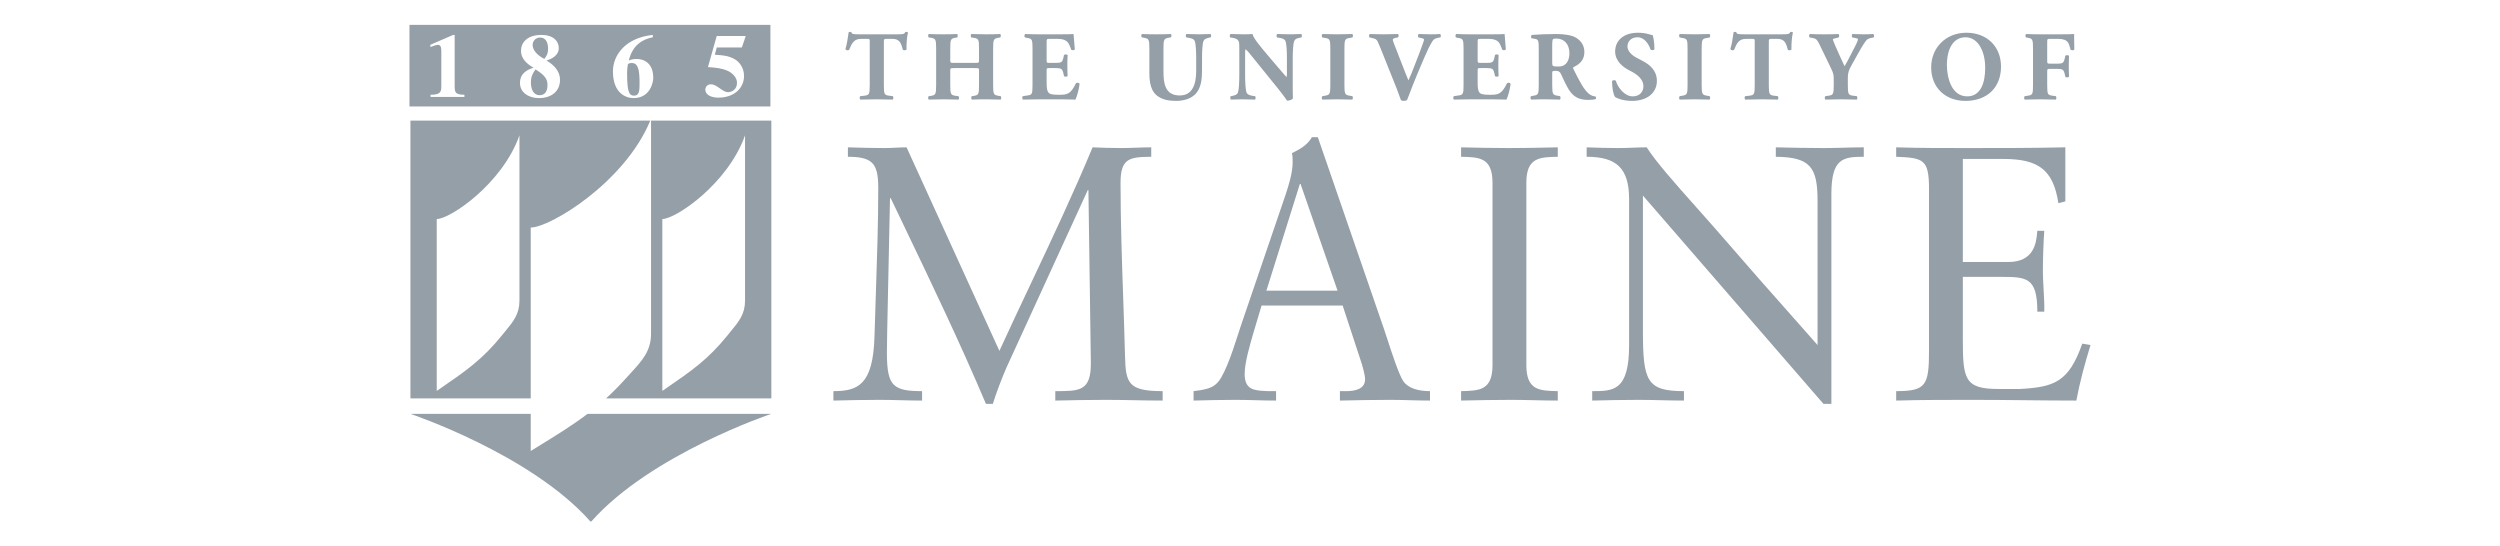 <svg width="151" height="33" viewBox="0 0 151 33" fill="none" xmlns="http://www.w3.org/2000/svg">
<path d="M33.102 2.932C33.102 2.654 33.02 2.268 32.617 2.268C32.35 2.268 32.171 2.485 32.171 2.708C32.171 3.203 32.794 3.515 32.874 3.555C32.876 3.556 32.878 3.557 32.879 3.557L32.88 3.556C33.005 3.388 33.102 3.257 33.102 2.932Z" fill="#959FA7"/>
<path d="M32.345 4.189L32.34 4.196C32.179 4.437 32.067 4.606 32.067 4.999C32.067 5.391 32.23 5.75 32.584 5.75C33.069 5.75 33.069 5.255 33.069 5.113C33.069 4.667 32.716 4.434 32.345 4.189Z" fill="#959FA7"/>
<path d="M38.629 5.004C38.629 4.221 38.541 3.807 38.166 3.807C38.078 3.807 37.986 3.813 37.925 3.879C37.92 3.884 37.877 4.189 37.877 4.368C37.877 5.441 37.958 5.777 38.297 5.777C38.629 5.777 38.629 5.434 38.629 5.004Z" fill="#959FA7"/>
<path fill-rule="evenodd" clip-rule="evenodd" d="M24.732 6.432V1.5H46.532V6.432H24.732ZM25.996 2.703L27.369 2.11H27.462V5.212C27.462 5.577 27.511 5.723 28.05 5.723V5.854H26.006V5.723C26.639 5.729 26.655 5.516 26.655 5.179V3.083C26.655 2.947 26.655 2.708 26.443 2.708C26.366 2.708 26.181 2.774 25.996 2.844V2.703ZM31.468 3.079C31.468 2.573 31.833 2.11 32.705 2.11C33.533 2.11 33.751 2.589 33.751 2.899C33.751 3.362 33.31 3.558 33.01 3.656C33.478 3.933 33.826 4.314 33.826 4.82C33.826 5.5 33.326 5.925 32.547 5.925C31.958 5.925 31.407 5.609 31.407 5.011C31.407 4.418 31.859 4.205 32.225 4.09C31.816 3.862 31.468 3.53 31.468 3.079ZM37.021 4.308C37.021 3.318 37.795 2.273 39.43 2.11V2.251C38.885 2.36 38.219 2.654 37.98 3.656C38.111 3.601 38.208 3.562 38.47 3.562C38.846 3.562 39.457 3.77 39.457 4.706C39.457 5 39.25 5.925 38.27 5.925C37.779 5.925 37.021 5.614 37.021 4.308ZM42.76 4.053L43.289 2.175H45.043L44.809 2.866H43.294L43.175 3.307C43.671 3.334 44.007 3.367 44.373 3.574C44.617 3.71 44.94 4.053 44.94 4.586C44.94 5.299 44.373 5.898 43.381 5.898C42.962 5.898 42.602 5.728 42.602 5.418C42.602 5.266 42.705 5.092 42.94 5.092C43.132 5.092 43.307 5.216 43.478 5.337C43.642 5.452 43.802 5.566 43.969 5.566C44.155 5.566 44.515 5.445 44.515 4.999C44.515 4.667 44.221 4.395 43.932 4.27C43.572 4.109 43.163 4.081 42.776 4.054L42.76 4.053Z" fill="#959FA7"/>
<path d="M51.258 1.953C51.282 1.935 51.311 1.924 51.341 1.924C51.371 1.924 51.401 1.93 51.425 1.948C51.455 2.049 51.472 2.073 51.925 2.073H54.141C54.534 2.073 54.623 2.067 54.677 1.942C54.7 1.93 54.718 1.924 54.754 1.924C54.789 1.924 54.832 1.948 54.844 1.966C54.784 2.168 54.742 2.65 54.754 2.989C54.724 3.042 54.563 3.054 54.533 3.006C54.432 2.626 54.349 2.347 53.903 2.347H53.546C53.403 2.347 53.385 2.364 53.385 2.519V5.142C53.385 5.695 53.42 5.737 53.688 5.779L53.926 5.808C53.968 5.843 53.968 5.98 53.926 6.016C53.54 6.004 53.241 5.998 52.973 5.998C52.687 5.998 52.378 6.004 51.961 6.016C51.913 5.98 51.913 5.843 51.961 5.808L52.229 5.779C52.497 5.737 52.532 5.695 52.532 5.142V2.519C52.532 2.376 52.532 2.347 52.389 2.347H52.02C51.586 2.347 51.461 2.585 51.282 3.019C51.21 3.054 51.097 3.042 51.062 2.965C51.154 2.664 51.194 2.385 51.225 2.166C51.237 2.087 51.247 2.015 51.258 1.953Z" fill="#959FA7"/>
<path d="M104.708 1.953C104.735 1.935 104.762 1.924 104.793 1.924C104.82 1.924 104.852 1.93 104.873 1.948C104.905 2.049 104.921 2.073 105.379 2.073H107.591C107.985 2.073 108.075 2.067 108.128 1.942C108.15 1.93 108.171 1.924 108.203 1.924C108.24 1.924 108.282 1.948 108.293 1.966C108.235 2.168 108.192 2.65 108.203 2.989C108.176 3.042 108.017 3.054 107.985 3.006C107.884 2.626 107.798 2.347 107.352 2.347H106.995C106.852 2.347 106.836 2.364 106.836 2.519V5.142C106.836 5.695 106.873 5.737 107.139 5.779L107.378 5.808C107.421 5.843 107.421 5.98 107.378 6.016C106.99 6.004 106.692 5.998 106.426 5.998C106.139 5.998 105.831 6.004 105.41 6.016C105.363 5.98 105.363 5.843 105.41 5.808L105.682 5.779C105.948 5.737 105.985 5.695 105.985 5.142V2.519C105.985 2.376 105.985 2.347 105.841 2.347H105.474C105.038 2.347 104.91 2.585 104.735 3.019C104.66 3.054 104.549 3.042 104.512 2.965C104.605 2.665 104.644 2.386 104.675 2.168C104.686 2.087 104.697 2.015 104.708 1.953Z" fill="#959FA7"/>
<path d="M97.555 3.113C97.555 2.441 98.071 1.977 98.938 1.977C99.134 1.977 99.379 2.001 99.618 2.073C99.693 2.097 99.746 2.109 99.82 2.12C99.868 2.251 99.927 2.573 99.927 2.971C99.895 3.043 99.746 3.048 99.693 2.989C99.592 2.685 99.336 2.251 98.906 2.251C98.512 2.251 98.299 2.507 98.299 2.804C98.299 3.078 98.544 3.328 98.842 3.483L99.235 3.691C99.602 3.887 100.076 4.232 100.076 4.886C100.076 5.618 99.475 6.094 98.576 6.094C98.028 6.094 97.688 5.939 97.56 5.868C97.448 5.737 97.368 5.309 97.368 4.904C97.411 4.827 97.549 4.821 97.597 4.886C97.714 5.273 98.113 5.82 98.618 5.82C99.06 5.82 99.262 5.517 99.262 5.219C99.262 4.737 98.81 4.452 98.454 4.273C98.028 4.059 97.56 3.702 97.555 3.113Z" fill="#959FA7"/>
<path fill-rule="evenodd" clip-rule="evenodd" d="M116.643 4.066C116.643 2.888 117.526 1.977 118.771 1.977C120.01 1.977 120.861 2.811 120.861 4.018C120.861 5.315 119.994 6.094 118.712 6.094C117.516 6.094 116.643 5.309 116.643 4.066ZM119.906 4.095C119.906 3.077 119.46 2.251 118.72 2.251C117.986 2.251 117.593 2.936 117.593 3.929C117.593 4.654 117.853 5.82 118.821 5.82C119.603 5.82 119.906 5.058 119.906 4.095Z" fill="#959FA7"/>
<path d="M56.096 2.264C56.049 2.228 56.049 2.091 56.096 2.055C56.388 2.067 56.697 2.073 56.983 2.073C57.251 2.073 57.549 2.067 57.811 2.055C57.859 2.091 57.859 2.228 57.811 2.264L57.687 2.281C57.43 2.335 57.395 2.376 57.395 2.93V3.62C57.395 3.792 57.401 3.798 57.645 3.798H58.883C59.133 3.798 59.133 3.792 59.133 3.62V2.93C59.133 2.376 59.104 2.335 58.83 2.287L58.669 2.263C58.621 2.227 58.621 2.091 58.669 2.055C58.997 2.067 59.288 2.073 59.574 2.073C59.866 2.073 60.14 2.067 60.414 2.055C60.462 2.091 60.462 2.227 60.414 2.263L60.295 2.281C60.021 2.335 59.985 2.376 59.985 2.93V5.142C59.985 5.695 60.021 5.737 60.295 5.785L60.438 5.808C60.486 5.843 60.486 5.98 60.438 6.016C60.14 6.004 59.848 5.998 59.574 5.998C59.276 5.998 58.985 6.004 58.699 6.016C58.651 5.98 58.651 5.843 58.699 5.808L58.83 5.79C59.104 5.737 59.133 5.695 59.133 5.142V4.286C59.133 4.119 59.133 4.113 58.883 4.113H57.645C57.401 4.113 57.395 4.119 57.395 4.286V5.142C57.395 5.695 57.431 5.737 57.699 5.785L57.889 5.808C57.937 5.843 57.937 5.98 57.889 6.016C57.55 6.004 57.251 5.998 56.983 5.998C56.697 5.998 56.4 6.004 56.096 6.016C56.049 5.98 56.049 5.843 56.096 5.808L56.239 5.79C56.507 5.737 56.543 5.695 56.543 5.142V2.93C56.543 2.376 56.507 2.335 56.239 2.281L56.096 2.264Z" fill="#959FA7"/>
<path d="M61.911 2.264C61.858 2.228 61.864 2.091 61.923 2.055C62.204 2.067 62.496 2.073 62.782 2.073H64.044C64.425 2.073 64.764 2.067 64.842 2.055C64.844 2.094 64.853 2.186 64.864 2.309L64.864 2.314C64.88 2.495 64.902 2.741 64.919 2.976C64.896 3.042 64.759 3.054 64.699 3C64.634 2.792 64.55 2.615 64.473 2.531C64.359 2.418 64.181 2.347 63.889 2.347H63.412C63.216 2.347 63.216 2.358 63.216 2.578V3.62C63.216 3.786 63.222 3.798 63.383 3.798H63.794C64.103 3.798 64.168 3.757 64.234 3.471L64.264 3.322C64.306 3.274 64.455 3.274 64.484 3.328C64.472 3.518 64.467 3.733 64.467 3.959C64.467 4.185 64.473 4.398 64.484 4.589C64.455 4.642 64.306 4.648 64.264 4.595L64.234 4.446C64.168 4.161 64.103 4.113 63.794 4.113H63.383C63.223 4.113 63.216 4.119 63.216 4.297V5.005C63.216 5.278 63.24 5.469 63.312 5.57C63.389 5.677 63.502 5.725 63.937 5.725C64.455 5.725 64.657 5.707 64.985 5.035C65.033 4.969 65.181 4.993 65.205 5.065C65.181 5.374 65.038 5.855 64.955 6.016C64.639 6.004 64.068 5.998 63.58 5.998H62.806C62.52 5.998 62.228 6.004 61.782 6.016C61.734 5.98 61.734 5.837 61.782 5.808L62.061 5.766C62.329 5.731 62.364 5.689 62.364 5.142V2.923C62.364 2.382 62.329 2.34 62.061 2.293L61.911 2.264Z" fill="#959FA7"/>
<path d="M68.969 2.257C68.921 2.222 68.915 2.091 68.98 2.055C69.266 2.067 69.564 2.073 69.85 2.073C70.142 2.073 70.433 2.067 70.719 2.055C70.767 2.091 70.767 2.222 70.719 2.257L70.577 2.281C70.309 2.335 70.273 2.376 70.273 2.93V4.303C70.273 4.999 70.35 5.766 71.255 5.766C72.018 5.766 72.25 5.1 72.25 4.286V3.566C72.25 3.084 72.226 2.632 72.161 2.477C72.107 2.352 71.976 2.317 71.815 2.287L71.655 2.257C71.607 2.21 71.619 2.091 71.655 2.055C71.977 2.067 72.209 2.073 72.453 2.073C72.673 2.073 72.894 2.067 73.12 2.055C73.155 2.091 73.168 2.21 73.12 2.257L73.013 2.281C72.858 2.317 72.744 2.352 72.691 2.477C72.626 2.632 72.602 3.084 72.602 3.566V4.232C72.602 4.791 72.548 5.302 72.22 5.665C71.958 5.945 71.524 6.094 71.041 6.094C70.589 6.094 70.184 6.023 69.862 5.761C69.553 5.505 69.422 5.065 69.422 4.416V2.93C69.422 2.376 69.386 2.335 69.118 2.287L68.969 2.257Z" fill="#959FA7"/>
<path d="M74.306 2.264C74.264 2.216 74.271 2.073 74.33 2.055C74.61 2.067 74.907 2.073 75.151 2.073C75.354 2.073 75.528 2.067 75.653 2.055C75.71 2.315 76.075 2.748 76.586 3.354L76.634 3.411L77.135 3.999C77.233 4.111 77.317 4.21 77.391 4.297C77.521 4.45 77.62 4.567 77.708 4.654C77.73 4.595 77.73 4.493 77.73 4.386V3.566C77.73 3.084 77.708 2.638 77.639 2.477C77.586 2.352 77.458 2.317 77.296 2.287L77.135 2.264C77.087 2.216 77.099 2.091 77.135 2.055C77.458 2.067 77.687 2.073 77.932 2.073C78.155 2.073 78.368 2.067 78.602 2.055C78.634 2.091 78.65 2.216 78.602 2.264L78.49 2.281C78.336 2.317 78.224 2.352 78.171 2.477C78.107 2.638 78.081 3.084 78.081 3.566V4.987C78.081 5.374 78.081 5.748 78.091 5.945C78.054 6.016 77.884 6.081 77.74 6.081C77.739 6.081 77.723 6.059 77.696 6.02C77.623 5.915 77.463 5.685 77.259 5.433L75.884 3.733C75.545 3.304 75.343 3.06 75.235 2.971C75.205 3.031 75.205 3.132 75.205 3.352V4.506C75.205 4.987 75.229 5.433 75.294 5.594C75.348 5.719 75.485 5.755 75.64 5.785L75.807 5.808C75.855 5.855 75.843 5.98 75.807 6.016C75.486 6.004 75.247 5.998 75.008 5.998C74.788 5.998 74.568 6.004 74.341 6.016C74.306 5.98 74.294 5.855 74.341 5.808L74.443 5.79C74.604 5.754 74.717 5.719 74.771 5.594C74.83 5.433 74.854 4.987 74.854 4.506V2.995C74.854 2.668 74.854 2.572 74.812 2.489C74.77 2.388 74.681 2.329 74.472 2.287L74.306 2.264Z" fill="#959FA7"/>
<path d="M79.873 2.264C79.825 2.228 79.825 2.091 79.873 2.055C80.197 2.067 80.495 2.073 80.782 2.073C81.059 2.073 81.357 2.067 81.681 2.055C81.729 2.091 81.729 2.228 81.681 2.264L81.511 2.293C81.24 2.34 81.203 2.382 81.203 2.941V5.13C81.203 5.689 81.24 5.731 81.511 5.779L81.681 5.808C81.729 5.843 81.719 5.98 81.676 6.016C81.352 6.004 81.059 5.998 80.782 5.998C80.495 5.998 80.197 6.004 79.873 6.016C79.825 5.98 79.825 5.843 79.873 5.808L80.043 5.779C80.314 5.731 80.352 5.689 80.352 5.13V2.941C80.352 2.382 80.314 2.34 80.043 2.293L79.873 2.264Z" fill="#959FA7"/>
<path d="M82.713 2.257C82.671 2.192 82.686 2.085 82.74 2.055C82.851 2.057 82.948 2.06 83.041 2.063C83.202 2.068 83.353 2.073 83.548 2.073C83.825 2.073 84.08 2.067 84.442 2.055C84.49 2.091 84.484 2.204 84.447 2.257L84.271 2.293C84.165 2.316 84.123 2.352 84.123 2.406C84.123 2.453 84.218 2.704 84.362 3.06L84.883 4.399C84.958 4.593 85.013 4.723 85.054 4.82L85.054 4.821L85.069 4.856C85.117 4.755 85.186 4.595 85.261 4.416L85.479 3.857C85.633 3.483 85.878 2.816 85.947 2.614C85.989 2.501 86.011 2.435 86.011 2.4C86.011 2.358 85.989 2.329 85.846 2.299L85.675 2.257C85.628 2.21 85.628 2.085 85.702 2.055C85.979 2.067 86.207 2.073 86.431 2.073C86.633 2.073 86.814 2.067 86.984 2.055C87.032 2.079 87.042 2.222 87 2.257L86.84 2.287C86.675 2.323 86.59 2.37 86.516 2.495C86.383 2.691 86.229 3.012 86.021 3.494L85.585 4.523C85.4 4.964 85.268 5.311 85.162 5.591L85.161 5.592L85.161 5.593C85.094 5.769 85.037 5.918 84.984 6.046C84.936 6.076 84.867 6.094 84.777 6.094C84.702 6.094 84.649 6.076 84.617 6.046C84.579 5.958 84.532 5.824 84.484 5.687C84.444 5.574 84.403 5.459 84.367 5.368L83.399 2.947L83.382 2.906C83.237 2.549 83.188 2.429 83.099 2.371C83.053 2.341 82.997 2.327 82.913 2.306L82.883 2.299L82.713 2.257Z" fill="#959FA7"/>
<path d="M87.947 2.264C87.893 2.228 87.899 2.091 87.957 2.055C88.239 2.067 88.526 2.073 88.814 2.073H90.079C90.457 2.073 90.797 2.067 90.877 2.055C90.879 2.091 90.886 2.172 90.896 2.281C90.912 2.465 90.935 2.727 90.952 2.976C90.93 3.042 90.792 3.054 90.734 3C90.664 2.792 90.585 2.615 90.505 2.531C90.393 2.418 90.212 2.347 89.92 2.347H89.446C89.25 2.347 89.25 2.358 89.25 2.578V3.62C89.25 3.786 89.255 3.798 89.415 3.798H89.829C90.138 3.798 90.202 3.757 90.266 3.471L90.297 3.322C90.34 3.274 90.489 3.274 90.516 3.328C90.505 3.518 90.499 3.733 90.499 3.959C90.499 4.185 90.505 4.398 90.516 4.589C90.489 4.642 90.34 4.648 90.297 4.595L90.266 4.446C90.202 4.161 90.138 4.113 89.829 4.113H89.415C89.255 4.113 89.25 4.119 89.25 4.297V5.005C89.25 5.278 89.271 5.469 89.345 5.57C89.42 5.677 89.537 5.725 89.968 5.725C90.489 5.725 90.691 5.707 91.021 5.035C91.069 4.969 91.212 4.993 91.239 5.065C91.212 5.374 91.074 5.855 90.989 6.016C90.675 6.004 90.101 5.998 89.611 5.998H88.84C88.553 5.998 88.26 6.004 87.814 6.016C87.766 5.98 87.766 5.837 87.814 5.808L88.096 5.766C88.361 5.731 88.399 5.689 88.399 5.142V2.923C88.399 2.382 88.361 2.34 88.096 2.293L87.947 2.264Z" fill="#959FA7"/>
<path fill-rule="evenodd" clip-rule="evenodd" d="M92.531 2.108C92.978 2.078 93.441 2.055 94.004 2.055C94.515 2.055 94.946 2.132 95.175 2.269C95.52 2.471 95.696 2.769 95.696 3.15C95.696 3.679 95.34 3.905 95.068 4.042C95.004 4.071 95.004 4.107 95.036 4.173C95.43 4.969 95.675 5.415 95.962 5.659C96.116 5.784 96.27 5.82 96.361 5.826C96.414 5.856 96.414 5.945 96.382 5.981C96.286 6.023 96.095 6.034 95.914 6.034C95.366 6.034 95.02 5.837 94.754 5.409C94.568 5.094 94.43 4.803 94.292 4.488C94.223 4.327 94.127 4.279 93.978 4.279C93.77 4.279 93.754 4.291 93.754 4.41V5.142C93.754 5.689 93.792 5.731 94.058 5.779L94.223 5.808C94.265 5.837 94.265 5.98 94.223 6.016C93.903 6.004 93.632 5.998 93.345 5.998C93.047 5.998 92.787 6.004 92.478 6.016C92.43 5.98 92.43 5.837 92.478 5.808L92.638 5.779C92.903 5.731 92.941 5.689 92.941 5.142V3.037C92.941 2.442 92.93 2.376 92.68 2.34L92.521 2.317C92.457 2.287 92.457 2.138 92.531 2.108ZM94.792 3.209C94.792 2.673 94.478 2.329 94.01 2.329C93.772 2.329 93.77 2.346 93.755 2.628L93.754 2.632V3.792C93.754 4 93.776 4.018 94.127 4.018C94.34 4.018 94.467 3.964 94.579 3.851C94.68 3.75 94.792 3.56 94.792 3.209Z" fill="#959FA7"/>
<path d="M101.456 2.264C101.408 2.228 101.408 2.091 101.456 2.055C101.775 2.067 102.073 2.073 102.36 2.073C102.642 2.073 102.94 2.067 103.259 2.055C103.307 2.091 103.307 2.228 103.259 2.264L103.094 2.293C102.818 2.34 102.78 2.382 102.78 2.941V5.13C102.78 5.689 102.818 5.731 103.094 5.779L103.259 5.808C103.307 5.843 103.302 5.98 103.254 6.016C102.929 6.004 102.642 5.998 102.36 5.998C102.073 5.998 101.775 6.004 101.456 6.016C101.408 5.98 101.408 5.843 101.456 5.808L101.621 5.779C101.897 5.731 101.929 5.689 101.929 5.13V2.941C101.929 2.382 101.897 2.34 101.621 2.293L101.456 2.264Z" fill="#959FA7"/>
<path d="M109.306 2.264C109.253 2.216 109.258 2.073 109.328 2.055C109.599 2.067 109.817 2.073 110.168 2.073C110.53 2.073 110.838 2.067 111.04 2.055C111.093 2.079 111.104 2.216 111.051 2.264L110.849 2.31C110.742 2.334 110.705 2.358 110.705 2.364C110.705 2.412 110.737 2.501 110.859 2.78L111.141 3.417C111.204 3.564 111.285 3.733 111.351 3.871C111.374 3.919 111.395 3.962 111.413 4C111.538 3.793 111.657 3.558 111.773 3.331C111.82 3.239 111.866 3.148 111.912 3.06C112.141 2.638 112.221 2.442 112.221 2.37C112.221 2.335 112.162 2.311 112.019 2.287L111.886 2.264C111.838 2.234 111.833 2.085 111.891 2.055C112.125 2.067 112.343 2.073 112.556 2.073C112.785 2.073 112.971 2.067 113.141 2.055C113.21 2.079 113.21 2.222 113.162 2.264L113.008 2.293C112.902 2.316 112.79 2.353 112.726 2.436C112.636 2.549 112.487 2.763 112.2 3.28L111.822 3.959C111.668 4.238 111.609 4.386 111.609 4.726V5.142C111.609 5.695 111.647 5.737 111.912 5.779L112.152 5.809C112.194 5.844 112.194 5.98 112.152 6.016C111.764 6.004 111.471 5.998 111.189 5.998C110.902 5.998 110.604 6.004 110.253 6.016C110.205 5.98 110.205 5.844 110.253 5.809L110.455 5.779C110.721 5.737 110.758 5.695 110.758 5.142V4.845C110.758 4.548 110.753 4.451 110.599 4.136L109.891 2.673C109.769 2.43 109.716 2.34 109.508 2.299L109.306 2.264Z" fill="#959FA7"/>
<path d="M122.374 2.263C122.321 2.227 122.321 2.079 122.385 2.055C122.64 2.067 122.938 2.073 123.225 2.073H124.475C124.858 2.073 125.198 2.067 125.278 2.055C125.278 2.156 125.278 2.584 125.289 2.983C125.268 3.048 125.135 3.054 125.065 3.006C125.002 2.763 124.954 2.62 124.89 2.543C124.789 2.418 124.613 2.347 124.31 2.347H123.842C123.651 2.347 123.651 2.358 123.651 2.57L123.651 3.666C123.651 3.827 123.656 3.845 123.816 3.845H124.273C124.587 3.845 124.651 3.803 124.714 3.512L124.746 3.37C124.784 3.316 124.932 3.321 124.97 3.375C124.959 3.565 124.954 3.786 124.954 4.012C124.954 4.232 124.959 4.452 124.97 4.63C124.932 4.684 124.784 4.69 124.746 4.636L124.714 4.493C124.651 4.208 124.587 4.16 124.273 4.16H123.816C123.656 4.16 123.651 4.178 123.651 4.339V5.142C123.651 5.695 123.683 5.737 123.954 5.779L124.172 5.808C124.214 5.843 124.214 5.98 124.172 6.016C123.805 6.004 123.512 5.998 123.225 5.998C122.954 5.998 122.656 6.004 122.294 6.016C122.247 5.98 122.247 5.843 122.294 5.808L122.491 5.779C122.762 5.737 122.794 5.695 122.794 5.142V2.93C122.794 2.376 122.762 2.335 122.491 2.281L122.374 2.263Z" fill="#959FA7"/>
<path fill-rule="evenodd" clip-rule="evenodd" d="M78.039 9.247C78.473 9.029 78.954 8.787 79.24 8.286H79.596L83.58 19.834C83.644 20.02 83.719 20.253 83.803 20.509C84.104 21.432 84.504 22.656 84.766 23.034C85.08 23.472 85.702 23.625 86.372 23.625V24.195C85.976 24.195 85.575 24.184 85.173 24.173C84.771 24.162 84.37 24.151 83.974 24.151C82.969 24.151 81.984 24.172 80.98 24.194L80.931 24.195V23.625H81.304C81.825 23.625 82.452 23.515 82.452 22.902C82.452 22.661 82.287 22.048 82.139 21.631L81.096 18.453H76.199L75.741 19.988C75.47 20.908 75.178 21.916 75.178 22.595C75.178 23.551 75.77 23.582 76.439 23.617C76.49 23.619 76.542 23.622 76.594 23.625H77.075V24.195C76.668 24.195 76.256 24.184 75.844 24.173C75.433 24.162 75.021 24.151 74.615 24.151C73.781 24.151 72.926 24.173 72.092 24.195V23.625C73.364 23.472 73.594 23.296 74.115 22.069C74.364 21.479 74.567 20.853 74.766 20.236L74.767 20.235C74.834 20.027 74.901 19.82 74.969 19.615L77.639 11.791L77.653 11.75C77.819 11.243 78.075 10.459 78.075 9.819C78.075 9.6 78.075 9.425 78.033 9.25L78.039 9.247ZM78.554 11.112H78.511L76.491 17.555H80.788L78.554 11.112Z" fill="#959FA7"/>
<path d="M51.213 9.469V8.899C51.942 8.921 52.693 8.943 53.422 8.943C53.641 8.943 53.865 8.932 54.09 8.921C54.314 8.91 54.538 8.899 54.757 8.899L60.364 21.193C60.989 19.827 61.63 18.469 62.272 17.111C63.555 14.393 64.838 11.675 65.992 8.899C66.555 8.921 67.138 8.943 67.701 8.943C68.003 8.943 68.31 8.932 68.618 8.921C68.925 8.91 69.233 8.899 69.535 8.899V9.469C68.826 9.469 68.347 9.513 68.077 9.732C67.805 9.951 67.681 10.324 67.681 11.047C67.681 13.342 67.763 15.735 67.843 18.051L67.843 18.053C67.883 19.229 67.923 20.386 67.951 21.5C67.993 23.143 68.139 23.625 70.224 23.625V24.195C69.65 24.195 69.077 24.184 68.504 24.173C67.931 24.162 67.357 24.151 66.784 24.151C65.779 24.151 64.793 24.172 63.787 24.194L63.74 24.195V23.625C64.47 23.625 64.991 23.625 65.346 23.428C65.721 23.209 65.888 22.793 65.888 21.938L65.741 11.486H65.7L60.781 22.222C60.552 22.748 60.134 23.823 59.968 24.393H59.551C58.014 20.762 56.305 17.196 54.586 13.611C54.324 13.064 54.061 12.516 53.798 11.967H53.756L53.589 19.901C53.589 20.04 53.584 20.3 53.579 20.566C53.574 20.842 53.569 21.124 53.569 21.28C53.569 22.354 53.672 22.946 54.006 23.252C54.339 23.559 54.86 23.625 55.694 23.625V24.195C55.267 24.195 54.834 24.184 54.402 24.173C53.97 24.162 53.537 24.151 53.109 24.151C52.192 24.151 51.254 24.173 50.337 24.195V23.625C51.817 23.625 52.735 23.253 52.819 20.316C52.844 19.417 52.874 18.519 52.905 17.622C52.976 15.526 53.047 13.435 53.047 11.332C53.047 10.565 52.943 10.082 52.652 9.819C52.36 9.556 51.901 9.469 51.213 9.469Z" fill="#959FA7"/>
<path d="M88.25 9.469V8.899L88.329 8.901C89.285 8.922 90.216 8.943 91.127 8.943C92.016 8.943 92.909 8.924 93.867 8.904L94.09 8.899V9.469C92.983 9.49 92.191 9.513 92.191 11.047V22.047C92.191 23.581 92.983 23.603 94.09 23.625V24.195C93.579 24.195 93.094 24.183 92.62 24.172C92.167 24.162 91.723 24.151 91.276 24.151C90.324 24.151 89.396 24.171 88.415 24.191L88.25 24.195V23.625C89.356 23.603 90.148 23.581 90.148 22.047V11.047C90.148 9.513 89.356 9.49 88.25 9.469Z" fill="#959FA7"/>
<path d="M95.834 9.469V8.899L95.908 8.902C96.53 8.923 97.13 8.943 97.754 8.943C98.036 8.943 98.322 8.932 98.608 8.921C98.894 8.91 99.18 8.899 99.461 8.899C100.037 9.798 101.101 10.994 102.458 12.52C103.12 13.264 103.852 14.086 104.631 14.991C105.701 16.236 106.842 17.521 107.89 18.702C108.575 19.474 109.22 20.201 109.78 20.842V12.12C109.78 10.104 109.344 9.49 107.259 9.469V8.899C108.216 8.921 109.195 8.943 110.157 8.943C110.561 8.943 110.96 8.932 111.361 8.921C111.762 8.91 112.164 8.899 112.572 8.899V9.469C111.301 9.469 110.615 9.579 110.615 11.726V24.393H110.136L99.233 11.813V19.988C99.233 23.012 99.461 23.625 101.711 23.625V24.195C101.254 24.195 100.79 24.184 100.326 24.173C99.862 24.162 99.398 24.151 98.94 24.151C98.025 24.151 97.084 24.173 96.169 24.195V23.625C97.44 23.625 98.398 23.625 98.398 20.842V12.033C98.398 10.149 97.626 9.469 95.834 9.469Z" fill="#959FA7"/>
<path d="M114.529 9.469V8.899C115.911 8.943 117.315 8.943 118.693 8.943H118.813C120.793 8.943 122.749 8.943 124.746 8.899V12.164L124.326 12.274C124.018 10.214 123.076 9.6 120.991 9.6H118.555V15.824H121.305C122.873 15.824 122.987 14.638 123.042 14.063C123.047 14.018 123.051 13.976 123.055 13.939H123.475C123.433 14.421 123.39 15.605 123.39 16.394C123.39 16.707 123.411 17.085 123.433 17.471C123.459 17.949 123.487 18.437 123.475 18.825H123.055C123.055 16.723 122.39 16.723 120.785 16.723H118.555V20.448C118.555 22.881 118.641 23.494 120.704 23.494H121.997C124.039 23.384 124.954 23.099 125.768 20.754L126.267 20.842C125.932 21.938 125.624 23.055 125.411 24.195C124.369 24.195 123.328 24.184 122.287 24.173L122.286 24.173C121.245 24.162 120.204 24.151 119.162 24.151H119.101C117.578 24.151 116.051 24.151 114.529 24.195V23.625C116.343 23.625 116.513 23.274 116.513 21.148V11.419C116.513 9.622 116.178 9.534 114.529 9.469Z" fill="#959FA7"/>
<path d="M35.655 31.492C32.062 27.432 24.788 24.996 24.788 24.996H32.056V27.241C32.159 27.177 32.26 27.115 32.359 27.054C33.591 26.296 34.574 25.692 35.489 24.996H46.587C46.587 24.996 39.313 27.432 35.72 31.492C35.711 31.503 35.664 31.503 35.655 31.492Z" fill="#959FA7"/>
<path fill-rule="evenodd" clip-rule="evenodd" d="M36.605 24.065H46.589V7.283H39.323V20.152C39.323 21.2 38.795 21.773 38.065 22.567C37.979 22.661 37.89 22.757 37.799 22.858C37.389 23.312 36.996 23.707 36.605 24.065ZM40.005 13.229C40.812 13.229 43.968 11.099 45 8.174V18.16C45 18.966 44.637 19.408 44.134 20.02C44.075 20.091 44.015 20.165 43.953 20.242C42.769 21.709 41.788 22.384 40.225 23.459C40.153 23.509 40.079 23.56 40.005 23.611V13.229Z" fill="#959FA7"/>
<path fill-rule="evenodd" clip-rule="evenodd" d="M32.056 24.065V13.743C33.219 13.743 37.731 11.027 39.277 7.283H24.79V24.065H32.056ZM26.379 13.23C27.187 13.23 30.343 11.099 31.375 8.175V18.16C31.375 18.966 31.012 19.408 30.509 20.02C30.45 20.091 30.39 20.165 30.328 20.242C29.143 21.709 28.163 22.384 26.599 23.46C26.527 23.509 26.454 23.56 26.379 23.611V13.23Z" fill="#959FA7"/>
</svg>
